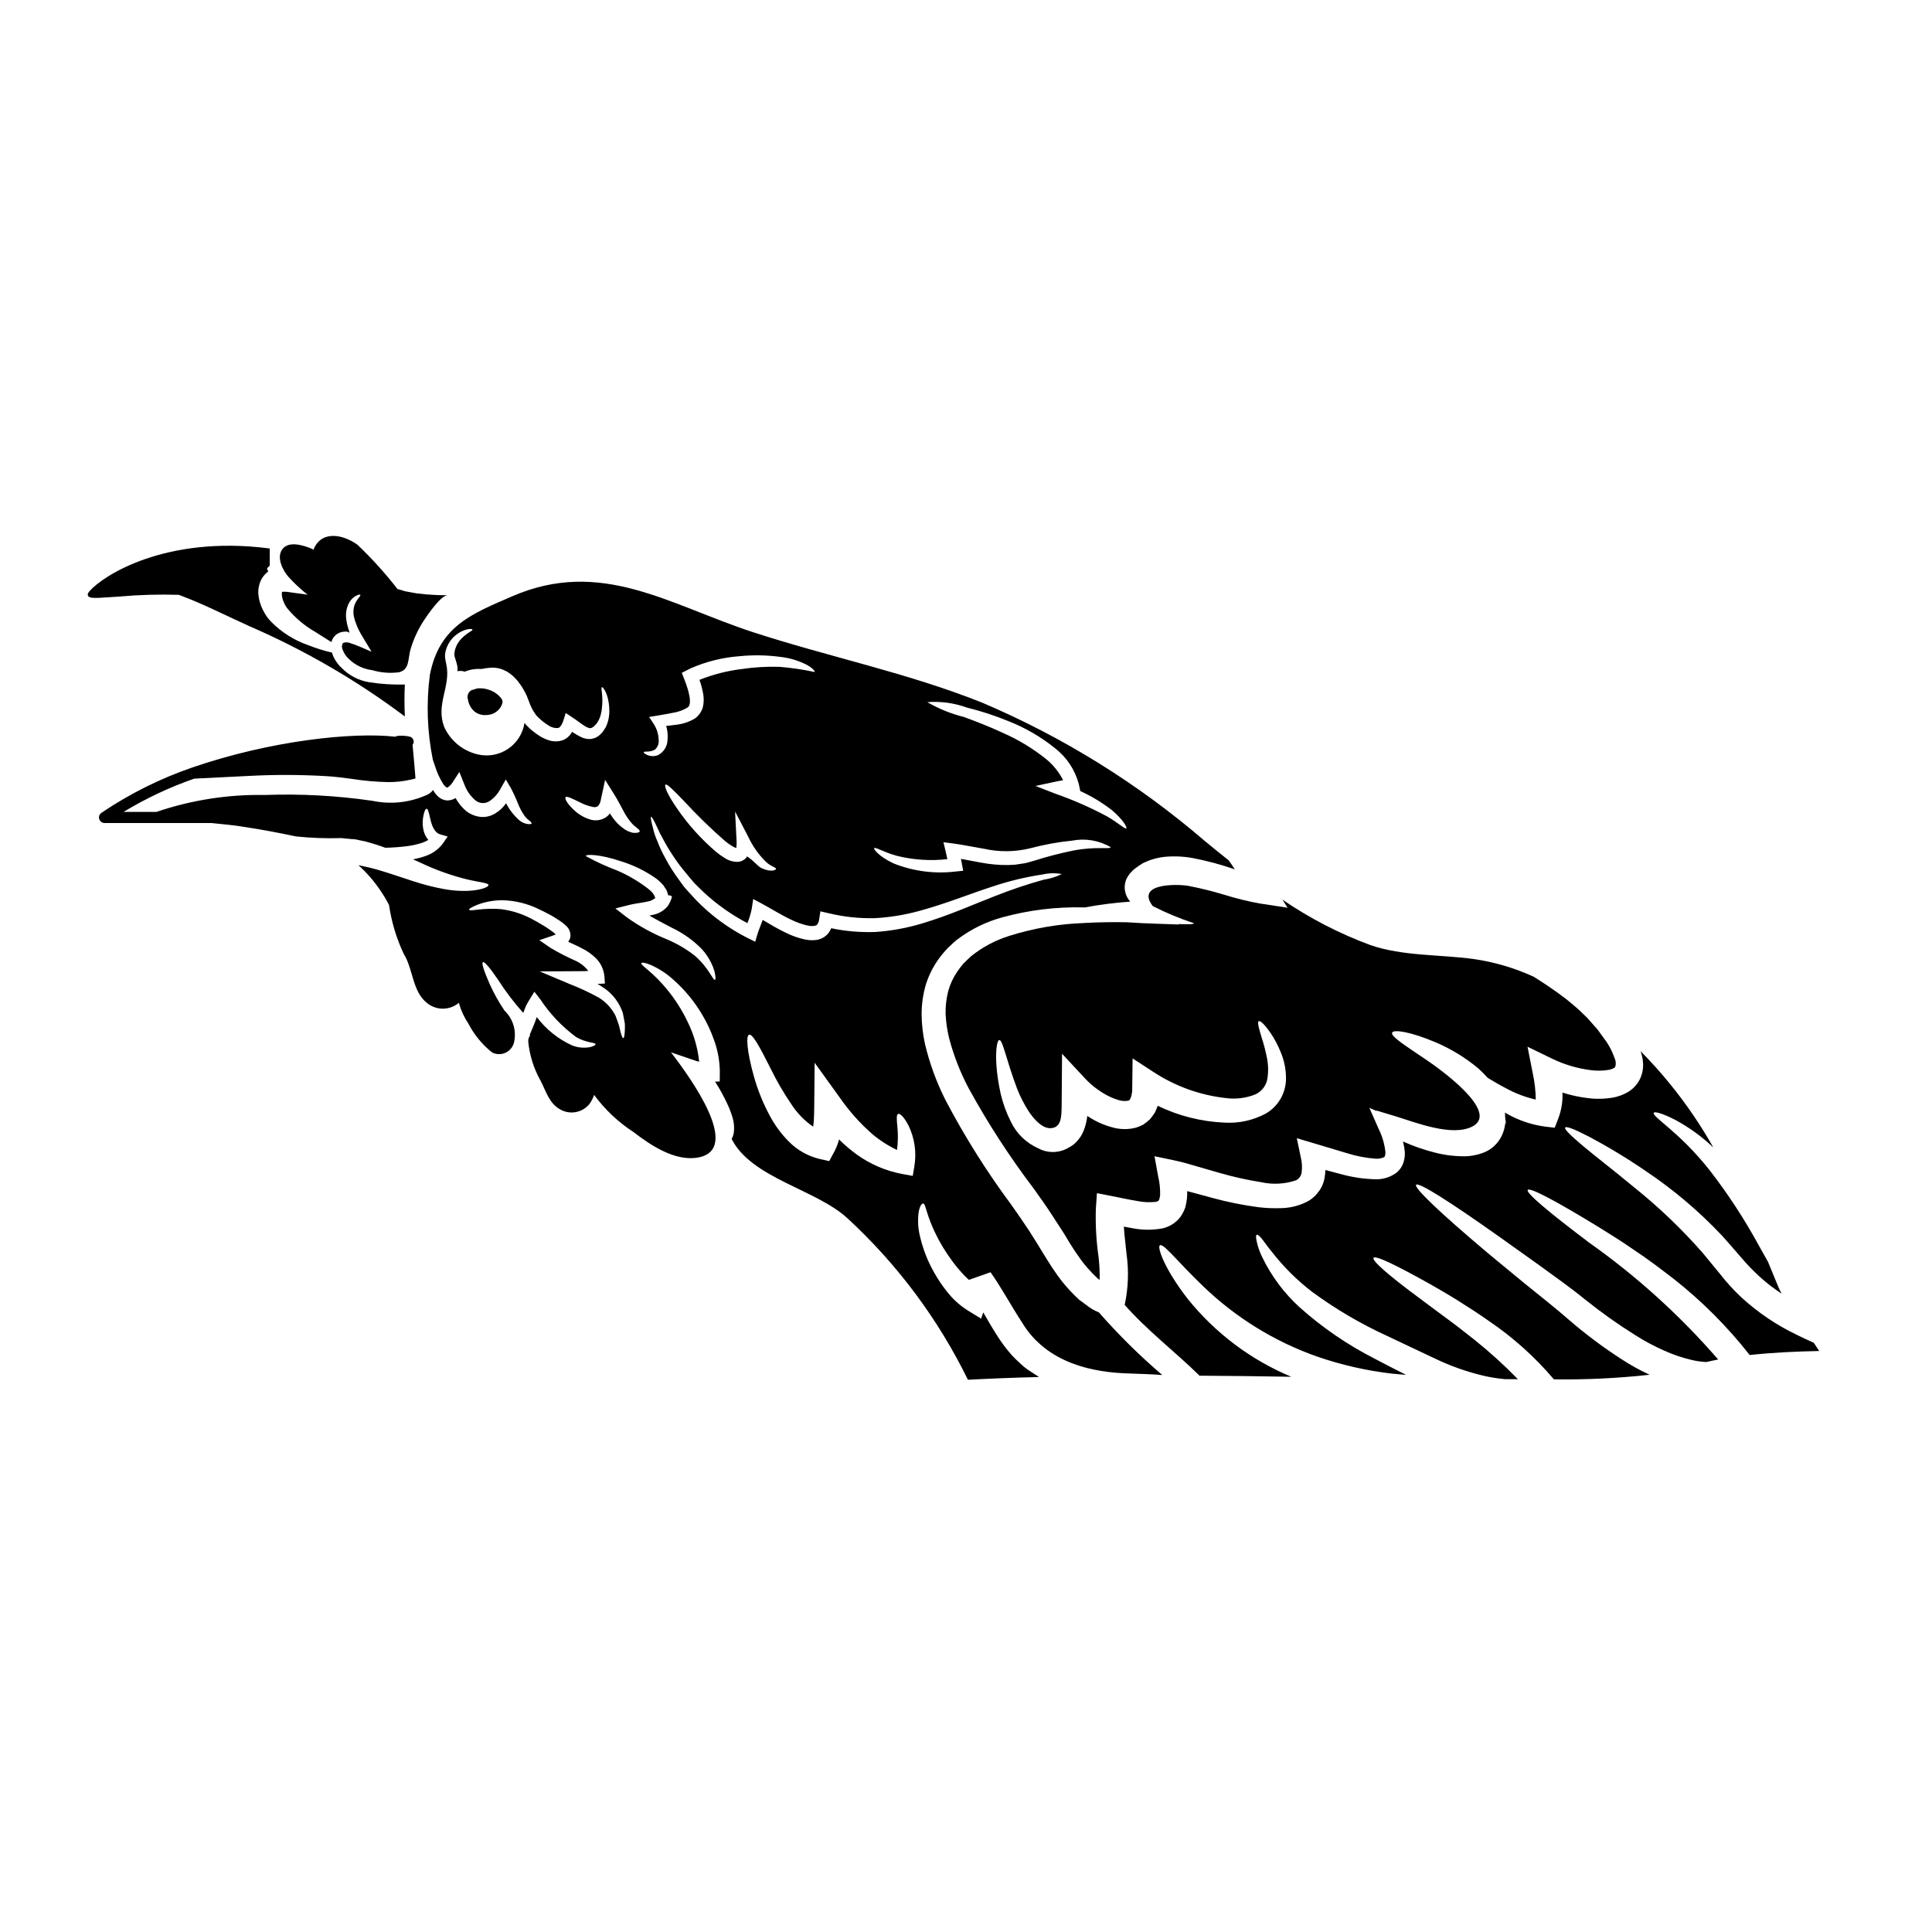<?xml version="1.0" encoding="UTF-8"?>
<!-- Uploaded to: ICON Repo, www.iconrepo.com, Generator: ICON Repo Mixer Tools -->
<svg fill="#000000" width="800px" height="800px" version="1.1" viewBox="144 144 512 512" xmlns="http://www.w3.org/2000/svg">
 <g>
  <path d="m468.27 381.07c-3.106-0.941-6.258-1.715-9.449-2.324-2.961-0.484-13.922-0.703-9.344 5.367v0.004c3.531 1.801 7.195 3.324 10.961 4.555-0.109 0.289-1.547 0.312-4.086 0.219l0.062 0.109-5.676-0.195c-2.938-0.094-5.637-0.223-8.09-0.395-3.406-0.066-7.203-0.043-11.414 0.199v0.004c-6.777 0.238-13.492 1.406-19.957 3.465-3.562 1.133-6.887 2.91-9.812 5.238l-0.152 0.109v0.004c-0.102 0.09-0.195 0.184-0.285 0.285l-0.594 0.551c-0.355 0.355-0.789 0.75-1.129 1.105h-0.004c-0.582 0.684-1.129 1.398-1.633 2.144-1.078 1.578-1.887 3.324-2.391 5.172-0.496 1.953-0.727 3.969-0.684 5.988 0.102 2.176 0.41 4.336 0.93 6.453 1.207 4.586 2.934 9.02 5.148 13.211 5.086 9.293 10.855 18.191 17.258 26.629 1.637 2.297 3.293 4.598 4.902 7.086 0.789 1.215 1.547 2.434 2.363 3.644 0.816 1.211 1.523 2.457 2.273 3.691 0.75 1.18 1.504 2.387 2.297 3.469l0.004-0.004c0.738 1.121 1.559 2.184 2.453 3.188 0.836 0.965 1.719 1.883 2.652 2.754l0.551 0.395c0.035-2.016-0.062-4.031-0.285-6.035-0.617-4.234-0.859-8.52-0.73-12.797l0.289-4.152 4.066 0.789c2.25 0.445 4.441 0.93 6.477 1.258h-0.004c1.684 0.355 3.41 0.438 5.117 0.246 0.461-0.195 0.66-0.195 0.684-0.355 0.086 0 0.086-0.266 0.219-0.375 0-0.289 0.129-0.531 0.176-0.863l0.004 0.004c0.062-1.742-0.109-3.481-0.512-5.172l-0.973-5.324 5.086 1.062c2.387 0.484 4.328 1.102 6.316 1.676 1.988 0.574 3.894 1.129 5.812 1.68h0.004c3.656 1.051 7.379 1.879 11.137 2.477 3.031 0.66 6.184 0.484 9.125-0.508 0.824-0.395 1.398-1.18 1.52-2.086 0.168-1.336 0.094-2.691-0.227-4l-1.059-5.082 4.75 1.414c2.918 0.887 5.766 1.746 8.555 2.562 2.449 0.77 4.977 1.262 7.535 1.457 0.762 0.055 1.527-0.074 2.231-0.371 0.219-0.09 0.395-0.395 0.422-1.309-0.219-2.117-0.809-4.184-1.75-6.098l-2.519-5.703 1.926 0.844-0.066-0.133 5.215 1.574c5.258 1.613 15.004 5.512 20.371 2.586 7.16-3.938-9.301-15.535-12.352-17.59-5.68-3.844-9.445-6.207-9.055-7.203 0.352-0.906 4.836-0.289 11.578 2.586h0.008c4.043 1.73 7.816 4.039 11.199 6.848 0.898 0.809 1.754 1.664 2.562 2.562 1.504 0.91 3.117 1.859 4.84 2.754h0.004c2.473 1.355 5.121 2.359 7.871 2.984-0.027-2.324-0.289-4.644-0.789-6.914l-1.395-7.086 6.652 3.227h0.004c3.203 1.539 6.637 2.547 10.164 2.984 1.508 0.195 3.031 0.176 4.531-0.055 0.508-0.074 1-0.23 1.457-0.465 0.336-0.176 0.395-0.289 0.445-0.375 0.234-0.781 0.16-1.625-0.203-2.359-0.469-1.348-1.094-2.637-1.852-3.848l-0.156-0.219-0.062-0.133c-0.023 0-0.312-0.418-0.312-0.418l-0.727-0.996-1.395-1.926c-0.949-1.016-1.789-2.074-2.719-3.07-1.016-0.93-1.922-1.922-2.918-2.754-0.996-0.836-1.922-1.656-2.875-2.387-3.246-2.477-6.164-4.352-8.418-5.766-5.051-2.316-10.41-3.894-15.91-4.688-8.859-1.211-18.781-0.727-27.336-3.688-8.238-3.039-16.066-7.086-23.312-12.043l1.352 2.144-7.379-1.129h-0.004c-3.234-0.586-6.43-1.375-9.566-2.367zm12.527 36.812c1 1.496 1.844 3.086 2.519 4.75 1.035 2.375 1.539 4.945 1.48 7.535-0.062 1.723-0.531 3.402-1.371 4.91-0.941 1.684-2.324 3.078-4 4.039-3.348 1.789-7.125 2.617-10.918 2.391-6.144-0.266-12.172-1.781-17.711-4.465-0.023 0.043-0.023 0.086-0.043 0.129v0.004c-0.207 0.59-0.453 1.164-0.734 1.723-0.391 0.598-0.82 1.176-1.277 1.723-0.547 0.512-1.129 0.977-1.746 1.395-0.641 0.352-1.312 0.633-2.012 0.84-2.09 0.527-4.281 0.484-6.344-0.137-1.688-0.453-3.312-1.113-4.84-1.969-0.574-0.332-1.125-0.66-1.656-1.016v0.004c-0.152 1.348-0.48 2.672-0.973 3.934-0.484 1.203-1.223 2.289-2.164 3.184-0.492 0.477-1.051 0.871-1.656 1.184-2.477 1.559-5.598 1.668-8.176 0.285-3.215-1.414-5.812-3.941-7.312-7.117-1.168-2.309-2.059-4.75-2.656-7.269-1.969-8.926-1.148-14.297-0.395-14.32 0.93-0.109 1.789 5.117 4.75 12.949l0.004 0.004c0.809 2.051 1.816 4.016 3.004 5.875 1.148 1.746 3.383 4.574 5.789 4.531 2.965-0.066 2.918-3.18 2.984-5.633 0-1.703 0.023-3.43 0.043-5.195l0.066-8.902 6.231 6.691c1.645 1.723 3.551 3.176 5.648 4.309 1.008 0.547 2.074 0.984 3.18 1.301 0.781 0.227 1.605 0.281 2.41 0.156 0.422-0.176 0.508-0.086 0.789-0.973h-0.004c0.117-0.211 0.18-0.445 0.18-0.684l0.152-0.75 0.023-1.859 0.09-6.957 5.59 3.644v-0.004c5.738 3.754 12.277 6.109 19.094 6.871 2.629 0.359 5.309 0.031 7.777-0.945 1.789-0.781 3.039-2.441 3.289-4.379 0.281-1.957 0.191-3.953-0.262-5.875-0.332-1.605-0.754-3.191-1.262-4.754-0.789-2.629-1.234-4.156-0.789-4.422 0.379-0.199 1.594 0.859 3.207 3.266z"/>
  <path d="m273.58 326.81c-1.031-0.371-2.133-0.492-3.219-0.359v0.02c-0.336 0.09-0.664 0.191-0.984 0.312v0.004c-0.215 0.035-0.418 0.113-0.602 0.227-0.754 0.531-1.066 1.492-0.766 2.363 0.18 1.238 0.801 2.371 1.75 3.191 0.801 0.625 1.793 0.957 2.809 0.938 0.5 0.012 0.996-0.051 1.48-0.176 1.438-0.379 2.59-1.457 3.062-2.871 0.145-0.457 0.059-0.953-0.234-1.336-0.836-1.09-1.984-1.898-3.297-2.312z"/>
  <path d="m435.21 491.8-0.863-0.395v0.004c-0.793-0.379-1.543-0.848-2.231-1.395l-2.102-1.547c-1.215-1.113-2.363-2.297-3.445-3.543-1.047-1.195-2.012-2.457-2.898-3.777-0.906-1.258-1.676-2.543-2.477-3.801-0.801-1.258-1.5-2.453-2.25-3.668l-2.254-3.578c-1.504-2.297-3.117-4.598-4.723-6.871v-0.004c-6.523-8.785-12.352-18.066-17.434-27.758-2.379-4.719-4.195-9.703-5.414-14.844-0.562-2.574-0.855-5.195-0.883-7.828 0-2.637 0.371-5.262 1.102-7.801 0.766-2.469 1.93-4.797 3.449-6.891 0.754-1.051 1.59-2.039 2.492-2.965 0.422-0.418 0.789-0.727 1.18-1.102l0.594-0.531 0.312-0.266 0.043-0.047 0.152-0.129 0.09-0.066 0.195-0.133h0.004c3.535-2.656 7.543-4.613 11.809-5.766 6.988-1.914 14.219-2.801 21.461-2.629 0.109 0 0.195 0.02 0.309 0.02h-0.004c4-0.746 8.035-1.262 12.09-1.547-0.152-0.195-0.309-0.418-0.484-0.641v-0.004c-0.664-0.992-1.004-2.164-0.973-3.356 0.035-0.707 0.199-1.406 0.484-2.055 0.254-0.488 0.551-0.953 0.887-1.395 0.289-0.309 0.574-0.617 0.883-0.93l0.844-0.66c0.574-0.441 1.059-0.707 1.574-1.059l0.508-0.27h0.09l0.215-0.129 0.352-0.133 0.707-0.309c0.672-0.23 1.359-0.434 2.055-0.598 0.648-0.152 1.305-0.262 1.965-0.328 2.473-0.234 4.965-0.129 7.406 0.309 3.805 0.723 7.551 1.727 11.207 3.004-0.336-0.508-0.664-1.016-0.996-1.504-0.219-0.309-0.441-0.594-0.641-0.906-2.141-1.676-4.242-3.383-6.273-5.082l-0.004 0.004c-17.68-15.207-37.605-27.586-59.066-36.703-19.887-7.934-40.539-12.086-60.793-18.695-22.098-7.227-40.129-19.68-63.664-9.5-10.715 4.641-19.379 7.91-21.875 20.836v-0.004c-0.984 7.492-0.719 15.094 0.785 22.496 0.176 0.555 0.395 1.18 0.641 1.883v-0.004c0.5 1.586 1.199 3.098 2.074 4.508 0.445 0.727 1.148 1.148 1.148 0.996h0.004c0.539-0.324 0.992-0.773 1.324-1.305l1.836-2.824 1.305 3.246-0.004-0.004c0.574 1.586 1.531 3.008 2.789 4.133 1.016 0.961 2.543 1.141 3.754 0.441 1.293-0.832 2.344-1.992 3.051-3.356l1.414-2.477 1.352 2.297h-0.004c0.738 1.398 1.395 2.84 1.969 4.312 0.41 1 0.922 1.953 1.527 2.848 0.383 0.562 0.859 1.059 1.414 1.457 0.422 0.336 0.617 0.574 0.574 0.75s-0.395 0.199-0.93 0.156v0.004c-0.875-0.102-1.695-0.465-2.363-1.039-1.422-1.27-2.602-2.789-3.469-4.488-0.719 1.066-1.66 1.961-2.758 2.629-1.176 0.77-2.578 1.117-3.977 0.996-1.41-0.152-2.75-0.699-3.867-1.574-1.129-0.961-2.07-2.125-2.781-3.43-0.668 0.426-1.445 0.648-2.238 0.645-0.961-0.066-1.867-0.488-2.535-1.184-0.48-0.461-0.883-1-1.184-1.594-0.484 0.648-1.145 1.137-1.898 1.418-4.457 1.953-9.41 2.461-14.172 1.457-9.449-1.379-19.008-1.895-28.551-1.547-9.75-0.176-19.453 1.344-28.684 4.484h-8.719c5.922-3.582 12.195-6.539 18.73-8.816l14.016-0.695c7.16-0.395 14.344-0.375 21.5 0.066 2.07 0.141 4.176 0.422 6.297 0.703l0.004 0.004c3.133 0.488 6.297 0.77 9.469 0.84 2.055 0.023 4.109-0.199 6.113-0.656l1.227-0.293-0.094-1.254c-0.16-2.094-0.363-4.223-0.559-6.387l-0.117-1.266v-0.004c0.297-0.371 0.379-0.871 0.219-1.316-0.16-0.449-0.543-0.781-1.008-0.879-1.02-0.23-2.07-0.301-3.113-0.199-0.234 0.023-0.465 0.102-0.664 0.23-11.316-1.289-33.145 1.031-53.922 8.191h-0.004c-8.477 2.926-16.531 6.953-23.961 11.977-0.539 0.363-0.777 1.035-0.586 1.656 0.191 0.621 0.762 1.043 1.414 1.043h28.309c2.992 0.324 6.07 0.566 9.109 1.094 4.688 0.707 9.086 1.574 13.305 2.457h-0.004c4 0.422 8.023 0.566 12.043 0.441 0.996 0.109 1.969 0.195 2.941 0.289h0.355l0.195 0.023 0.289 0.043h0.043l0.09 0.023 0.789 0.176 1.527 0.309c1.922 0.508 3.731 1.082 5.41 1.703 1.859-0.039 3.719-0.168 5.57-0.395 1.43-0.172 2.844-0.484 4.219-0.93 0.559-0.195 1.102-0.445 1.613-0.746-0.57-0.676-0.984-1.469-1.219-2.324-0.277-1.078-0.352-2.203-0.219-3.312 0.242-1.766 0.664-2.629 0.996-2.629s0.594 1.016 0.93 2.539c0.336 1.523 0.973 3.758 2.648 4.242l1.992 0.574-1.281 1.859h-0.004c-1.062 1.414-2.504 2.508-4.156 3.148-1.215 0.461-2.473 0.809-3.754 1.039 0.684 0.289 1.352 0.594 1.969 0.883 4.133 1.977 8.469 3.512 12.93 4.57 3.047 0.664 5.117 0.82 5.117 1.371 0 0.465-1.66 1.309-5.324 1.527h-0.004c-2.16 0.086-4.324-0.07-6.453-0.465-2.754-0.508-5.473-1.203-8.133-2.078-2.918-0.93-5.988-2.031-9.258-2.984-1.613-0.484-3.293-0.863-4.996-1.211l-0.312-0.047c0.176 0.156 0.355 0.289 0.531 0.465h0.004c2.352 2.215 4.402 4.731 6.102 7.477 0.52 0.789 0.988 1.707 1.477 2.578 0.648 4.488 1.965 8.855 3.894 12.957 2.484 3.938 2.269 9.941 6.125 12.988v0.004c2.461 2.066 6.059 2.059 8.512-0.027 0.035 0.141 0.059 0.297 0.098 0.434 0.535 1.797 1.336 3.5 2.379 5.055 1.539 2.981 3.691 5.602 6.32 7.688 1.078 0.551 2.348 0.594 3.461 0.109 1.113-0.48 1.953-1.434 2.293-2.598 0.766-3.016-0.102-6.215-2.293-8.426-0.043-0.051-0.094-0.062-0.137-0.109-1.539-2.266-2.879-4.664-4-7.164-1.484-3.356-2.168-5.512-1.77-5.742 0.398-0.23 1.883 1.523 3.938 4.551l-0.004-0.004c2.016 3.144 4.277 6.121 6.766 8.91 0-0.047 0-0.09 0.043-0.156 0.195-0.527 0.422-1.082 0.617-1.609 0.27-0.574 0.641-1.18 0.973-1.746l1.305-2.121 1.594 2.055-0.004-0.004c2.543 3.844 5.742 7.207 9.449 9.945 2.828 1.676 5.117 1.371 5.172 1.922 0.043 0.199-0.465 0.551-1.527 0.789v-0.004c-1.574 0.277-3.195 0.117-4.684-0.465-3.703-1.688-6.922-4.277-9.371-7.527v0.043c-0.176 0.508-0.355 0.996-0.531 1.48-0.219 0.555-0.441 1.062-0.66 1.594l-0.66 1.574 0.102 0.18c-0.387 0.508-0.566 1.145-0.492 1.781 0.379 3.621 1.5 7.125 3.293 10.297 1.457 2.809 2.242 5.977 5.254 7.59l0.004-0.004c2.594 1.441 5.848 0.789 7.691-1.535 0.516-0.719 0.922-1.516 1.203-2.359 2.883 3.914 6.453 7.273 10.535 9.914 4.449 3.438 10.914 7.742 16.926 6.691 11.988-2.07-2.043-21.316-7.086-27.887l6.863 2.344 0.004-0.004c0.191 0.066 0.395 0.102 0.598 0.113-0.383-3.629-1.402-7.156-3.008-10.434-1.516-3.215-3.438-6.223-5.723-8.949-1.453-1.75-3.055-3.375-4.789-4.848-1.234-1.02-1.922-1.613-1.789-1.859 0.129-0.242 1.02-0.133 2.566 0.508h-0.004c2.254 1.023 4.328 2.402 6.141 4.09 2.91 2.609 5.398 5.652 7.383 9.02 1.277 2.125 2.332 4.375 3.148 6.715 1 2.719 1.523 5.586 1.547 8.484l-0.023 2.543-1.258 0.043c0.09 0.109 0.176 0.242 0.27 0.375h-0.004c1.113 1.762 2.109 3.59 2.981 5.481 0.5 1.035 0.922 2.106 1.262 3.203 0.512 1.461 0.672 3.019 0.461 4.551-0.102 0.551-0.285 1.082-0.551 1.574 5.191 10.387 22.496 13.414 30.699 21.039h0.004c13.195 12.16 24.016 26.668 31.91 42.781 6.273-0.332 12.551-0.574 18.824-0.727l-0.594-0.395c-0.789-0.508-1.574-1.016-2.363-1.547-0.781-0.543-1.512-1.16-2.184-1.836-0.73-0.637-1.426-1.312-2.078-2.031-1.266-1.43-2.426-2.953-3.473-4.555-1.523-2.363-2.852-4.598-4.066-6.762l-0.574 1.656-3.492-2.141h0.004c-2.113-1.324-3.977-3.004-5.512-4.969-1.309-1.629-2.477-3.367-3.492-5.195-1.664-2.934-2.898-6.086-3.668-9.367-0.562-2.172-0.688-4.434-0.375-6.652 0.289-1.547 0.82-2.188 1.148-2.188 0.422 0 0.617 0.906 1.016 2.188h0.004c0.559 1.832 1.254 3.617 2.078 5.348 1.262 2.688 2.797 5.242 4.57 7.621 1.035 1.43 2.172 2.781 3.406 4.047 0.332 0.332 0.66 0.66 0.992 0.973h0.27l5.547-1.969c2.961 4.195 5.547 9.055 8.328 13.281 6.652 11.117 19.336 13.281 28.129 13.543 3.516 0.133 6.609 0.219 9.055 0.422l-0.004-0.004c-5.988-5.125-11.602-10.672-16.797-16.602zm-238.05-142.02h0.102l-0.656 0.168zm203.07-18.27c3.734 0.926 7.398 2.121 10.961 3.578 4.484 1.758 8.676 4.191 12.426 7.215 3.074 2.391 5.277 5.719 6.277 9.48l0.395 1.855c2.981 1.359 5.789 3.059 8.375 5.062 3.094 2.609 4.043 4.598 3.84 4.816-0.285 0.355-1.969-1.328-5.039-3.117h0.004c-4.457-2.391-9.098-4.43-13.875-6.098l-5.172-2.012 5.856-1.258c0.484-0.109 0.93-0.176 1.457-0.266-1.098-2.18-2.648-4.102-4.547-5.637-3.473-2.789-7.301-5.109-11.383-6.894-3.777-1.766-7.336-3.113-10.34-4.219-3.41-0.855-6.68-2.18-9.723-3.938 3.559-0.27 7.133 0.219 10.488 1.43zm-18.672 39.266c4.41 1.109 8.984 1.418 13.504 0.91-0.133-0.598-0.27-1.18-0.395-1.789l-0.641-2.695 2.606 0.332c2.652 0.355 5.305 0.93 7.977 1.371l0.004-0.008c4.133 0.949 8.434 0.906 12.551-0.129 3.602-0.961 7.273-1.625 10.98-1.992 3.5-0.68 7.129-0.066 10.207 1.734-0.133 0.641-3.938-0.266-9.879 0.887v-0.004c-3.531 0.719-7.019 1.625-10.453 2.719-0.508 0.133-0.996 0.27-1.504 0.422-0.309 0.066-0.422 0.133-0.863 0.219l-0.883 0.133-1.746 0.266c-0.594 0.043-1.18 0.066-1.789 0.09-2.438 0.027-4.871-0.188-7.269-0.641-1.855-0.332-3.602-0.684-5.301-0.996l0.195 1.039 0.395 2.121-1.855 0.176h0.004c-5.617 0.707-11.32-0.023-16.578-2.121-3.938-1.836-5.301-3.777-5.172-4.023 0.23-0.461 2.352 0.996 5.906 1.969zm-64.328-34.938-1.211-1.836 2.293-0.375c1.309-0.242 2.719-0.441 4.113-0.75v0.004c1.305-0.203 2.559-0.652 3.691-1.328 1.48-0.75 0.445-4.488-0.816-7.668l-0.621-1.574 1.438-0.727 0.906-0.465h-0.004c4.133-1.809 8.543-2.898 13.043-3.223 3.59-0.355 7.207-0.289 10.781 0.195 2.465 0.277 4.852 1.004 7.051 2.144 1.547 0.863 2.141 1.699 2.008 1.855-3.066-0.656-6.176-1.113-9.301-1.371-3.391-0.105-6.785 0.094-10.145 0.598-3.805 0.473-7.531 1.43-11.09 2.852 0.457 1.277 0.797 2.594 1.016 3.934 0.172 1.09 0.133 2.199-0.109 3.273-0.336 1.207-1.066 2.266-2.078 3.008-1.574 0.949-3.344 1.527-5.172 1.699-0.863 0.133-1.676 0.219-2.477 0.289v-0.004c0.363 1.219 0.484 2.492 0.352 3.758-0.055 1.715-1.047 3.258-2.586 4.023-0.957 0.344-2.012 0.297-2.934-0.133-0.531-0.289-0.789-0.512-0.789-0.641 0.023-0.422 1.594 0.129 2.984-0.727 0.746-0.668 1.109-1.664 0.973-2.656-0.051-1.477-0.504-2.914-1.316-4.156zm21.969 30.938-0.395-7.711 3.473 6.652c1.152 2.5 2.754 4.769 4.723 6.691 1.258 1.215 2.785 1.48 2.652 1.879-0.043 0.266-1.281 0.93-3.734-0.176-1.305-0.617-1.766-1.723-3.977-3.18 0 0.355-0.531 0.727-0.91 0.992v-0.004c-0.387 0.246-0.824 0.406-1.277 0.465-1.246 0.078-2.484-0.238-3.543-0.906-0.824-0.492-1.613-1.047-2.359-1.656-4.066-3.457-7.641-7.449-10.629-11.867-2.293-3.336-3.332-5.766-2.824-6.035 0.395-0.219 2.098 1.504 4.859 4.356v0.004c3.441 3.738 7.086 7.285 10.914 10.629 0.602 0.492 1.234 0.941 1.902 1.344 0.32 0.195 0.66 0.359 1.016 0.488 0.023-0.043 0.023-0.109 0.047-0.152 0.078-0.605 0.098-1.215 0.062-1.824zm-30.031-7.953c0.543 1.059 1.195 2.059 1.945 2.984 1.016 1.371 2.652 2.055 2.391 2.543-0.066 0.238-0.465 0.355-1.129 0.375l-0.004-0.004c-0.422 0.031-0.844-0.035-1.234-0.195-0.59-0.164-1.145-0.434-1.641-0.789-1.23-0.824-2.297-1.871-3.148-3.09-0.242-0.355-0.484-0.73-0.727-1.086-0.289 0.406-0.652 0.758-1.062 1.039-1.133 0.734-2.512 0.973-3.824 0.668-1.645-0.438-3.16-1.266-4.418-2.41-1.969-1.766-2.754-3.25-2.43-3.602 0.328-0.352 1.766 0.375 3.891 1.414 1.109 0.582 2.305 0.992 3.543 1.215 0.391 0.059 0.789-0.027 1.125-0.242 0.344-0.383 0.59-0.848 0.707-1.348 0.09-0.355 0.152-0.688 0.219-1.02l0.984-4.598 2.387 3.801c1.031 1.617 1.738 3.098 2.426 4.332zm-24.883-21.863-0.973-0.973c-0.109-0.133-0.199-0.27-0.312-0.422-0.422 2.781-1.98 5.262-4.301 6.852-2.316 1.59-5.191 2.148-7.941 1.543-3.887-0.855-7.172-3.445-8.91-7.023-2.606-6.164 1.746-10.938 0.422-16.926-0.133-0.508-0.219-1.082-0.312-1.656-0.055-0.602-0.012-1.207 0.137-1.793 0.434-1.789 1.48-3.367 2.957-4.465 0.891-0.668 1.918-1.137 3.008-1.367 0.727-0.086 1.102-0.043 1.148 0.109s-0.27 0.395-0.887 0.73h0.004c-0.785 0.508-1.508 1.105-2.144 1.789-0.938 0.988-1.547 2.238-1.746 3.582-0.059 0.352-0.043 0.711 0.043 1.059 0.109 0.395 0.219 0.789 0.395 1.305v-0.004c0.219 0.621 0.352 1.27 0.395 1.926 0 0.223-0.023 0.445-0.066 0.66 0.645-0.148 1.32-0.113 1.941 0.113 1.406-0.574 2.926-0.816 4.441-0.707 0.73-0.152 1.469-0.266 2.211-0.328 1.277-0.121 2.566 0.09 3.738 0.617l0.906 0.441 0.789 0.551h-0.004c0.508 0.367 0.977 0.789 1.395 1.258 0.422 0.426 0.797 0.891 1.125 1.395 0.203 0.246 0.391 0.512 0.555 0.785l0.418 0.684v0.004c0.316 0.535 0.605 1.086 0.859 1.656l0.617 1.574c0.438 1.301 1.082 2.523 1.902 3.625l0.664 0.684c0.289 0.242 0.574 0.531 0.816 0.727v0.004c0.496 0.422 1.02 0.805 1.574 1.148 0.781 0.59 1.746 0.879 2.719 0.82 0.484-0.066 1.035-0.789 1.391-1.859l0.664-2.121 1.785 1.18c1.375 0.887 2.543 1.879 3.516 2.434 1.062 0.527 1.328 0.551 2.078 0 0.152-0.133 0.332-0.309 0.508-0.484 0.176-0.176 0.395-0.465 0.422-0.508 0.285-0.422 0.523-0.875 0.707-1.352 0.305-0.824 0.496-1.684 0.574-2.562 0.395-3.426-0.375-5.367-0.02-5.547 0.266-0.176 1.785 1.699 1.969 5.613 0.07 1.117-0.035 2.234-0.309 3.316-0.16 0.602-0.383 1.188-0.664 1.742-0.266 0.445-0.395 0.621-0.617 0.953-0.227 0.309-0.477 0.598-0.754 0.863-0.676 0.684-1.562 1.121-2.519 1.234-0.953 0.07-1.906-0.129-2.754-0.574-0.777-0.398-1.531-0.844-2.254-1.328-0.086 0.133-0.129 0.27-0.219 0.395h-0.004c-0.586 0.918-1.477 1.602-2.519 1.926-1.012 0.285-2.078 0.289-3.094 0.02-0.863-0.258-1.691-0.613-2.477-1.059-0.73-0.445-1.43-0.941-2.098-1.48-0.363-0.27-0.605-0.516-0.895-0.777zm10.406 67.699-7.668-3.227 8.375-0.043c1.105 0 2.254 0 3.426-0.023l1.082-0.066v-0.004c-0.91-1.172-2.094-2.106-3.449-2.715-2.242-0.992-4.426-2.113-6.535-3.363l-2.984-2.055 3.445-1.18c0.355-0.109 0.641-0.242 0.91-0.355h-0.004c-0.266-0.25-0.547-0.484-0.84-0.703-0.727-0.508-1.676-1.215-2.363-1.594-0.82-0.461-1.613-0.992-2.41-1.391-2.68-1.551-5.637-2.562-8.707-2.981-5.152-0.488-8.531 0.703-8.66 0.109-0.062-0.219 0.684-0.664 2.102-1.258l0.004-0.004c2.137-0.812 4.402-1.23 6.691-1.238 3.477 0.078 6.891 0.941 9.988 2.519 0.906 0.395 1.742 0.887 2.648 1.328 1.062 0.574 1.723 1.039 2.719 1.68 0.516 0.336 0.996 0.723 1.438 1.148 0.789 0.648 1.258 1.609 1.281 2.629 0.012 0.371-0.066 0.742-0.223 1.082-0.102 0.223-0.234 0.43-0.391 0.617 1.125 0.531 2.363 1.062 3.602 1.723l-0.004 0.004c1.449 0.691 2.766 1.637 3.891 2.785 1.215 1.27 1.961 2.91 2.121 4.66l0.133 1.902-1.656 0.09c-0.109-0.012-0.219-0.012-0.328 0 0.727 0.422 1.438 0.887 2.121 1.371v-0.004c2.16 1.594 3.773 3.816 4.617 6.367 0.219 1.062 0.395 2.012 0.531 2.828 0.027 0.691 0.02 1.383-0.023 2.074-0.066 1.148-0.195 1.723-0.395 1.746-0.195 0.023-0.445-0.574-0.73-1.633-0.129-0.512-0.238-1.18-0.461-1.902-0.219-0.719-0.574-1.504-0.863-2.391v0.004c-0.988-1.945-2.484-3.586-4.332-4.75-2.613-1.449-5.328-2.711-8.117-3.781zm38.824-0.996c-0.594 0.242-1.574-3.07-5.324-6.34v-0.004c-2.348-1.84-4.934-3.348-7.688-4.484-3.691-1.508-7.191-3.441-10.43-5.766l-2.984-2.32 3.668-0.93c0.789-0.195 1.438-0.309 2.121-0.418 1.082-0.176 2.074-0.312 2.961-0.531v-0.004c0.594-0.105 1.148-0.367 1.613-0.75 0-0.043 0.133-0.086 0.109-0.02 0.023 0.195 0.109-0.199 0.109-0.422v-0.133c0-0.242-0.043 0.332-0.043 0.289l-0.043-0.02-0.047-0.023v-0.066c-0.023-0.043-0.043-0.109-0.066-0.152v-0.004c-0.023-0.145-0.082-0.281-0.176-0.395l-0.242-0.395-0.375-0.441-0.004 0.004c-0.285-0.289-0.586-0.559-0.902-0.809-2.516-1.938-5.262-3.559-8.176-4.816-2.875-1.074-5.668-2.359-8.355-3.844 0-0.555 3.801-0.488 9.305 1.371 3.356 1.027 6.527 2.586 9.391 4.617 0.438 0.328 0.852 0.691 1.234 1.082l0.598 0.641 0.551 0.82c0.223 0.281 0.387 0.605 0.488 0.949l0.176 0.574 0.086 0.266v0.09h0.488l0.508 0.289v0.129l0.004-0.004c-0.234 0.879-0.617 1.707-1.125 2.457-1.008 1.199-2.398 2.012-3.938 2.297l-0.906 0.195c1.945 1.148 3.938 2.164 5.875 3.184l0.004 0.004c2.969 1.402 5.672 3.316 7.977 5.656 1.516 1.648 2.656 3.609 3.336 5.742 0.379 1.523 0.426 2.356 0.191 2.441zm52.793 49.469-0.418 2.496-2.871-0.527c-4.305-0.812-8.379-2.559-11.934-5.117-1.676-1.215-3.258-2.562-4.727-4.019-0.301 1.152-0.738 2.262-1.301 3.312l-1.305 2.434-2.652-0.598c-3.094-0.762-5.914-2.379-8.133-4.668-1.828-1.852-3.398-3.941-4.664-6.207-1.973-3.555-3.512-7.328-4.586-11.242-1.789-6.477-2.055-10.496-1.215-10.785 0.906-0.332 2.852 3.269 5.746 9.016h-0.004c1.617 3.305 3.473 6.488 5.547 9.527 1.504 2.293 3.441 4.277 5.699 5.832 0.105-0.652 0.172-1.309 0.203-1.969 0.066-1.148 0.066-2.387 0.086-3.625l0.109-11.355 6.609 9.172c2.488 3.602 5.41 6.883 8.707 9.766 1.984 1.664 4.176 3.066 6.516 4.176 0.25-1.891 0.293-3.801 0.133-5.699-0.199-2.231-0.375-3.606 0.152-3.844 0.445-0.219 1.547 0.727 2.719 3.004l0.004-0.004c1.664 3.387 2.215 7.211 1.578 10.926zm-10.316-62.148c-3.93 0.148-7.863-0.184-11.715-0.992-0.184 0.449-0.422 0.871-0.707 1.262-0.809 1.016-1.98 1.68-3.266 1.852-1.027 0.125-2.066 0.07-3.074-0.152-1.707-0.379-3.363-0.965-4.93-1.742-2.188-1.039-4.285-2.297-6.188-3.43-0.484 1.438-1.059 2.676-1.395 3.824l-0.57 1.969-1.816-0.887h0.004c-5.195-2.594-9.91-6.055-13.941-10.23-0.887-0.949-1.723-1.902-2.543-2.781-0.82-0.883-1.438-1.926-2.121-2.805v-0.004c-1.238-1.668-2.348-3.426-3.312-5.262-0.84-1.469-1.562-2.996-2.168-4.574-0.508-1.121-0.902-2.293-1.18-3.492-0.531-1.945-0.707-3.027-0.531-3.094 0.176-0.066 0.73 0.887 1.574 2.719 0.48 1.117 1.023 2.199 1.633 3.25 0.746 1.418 1.566 2.797 2.457 4.133 1.07 1.668 2.254 3.266 3.543 4.773 0.684 0.816 1.371 1.719 2.141 2.562 0.77 0.844 1.68 1.656 2.543 2.519 3.492 3.262 7.41 6.031 11.645 8.242 0.504-1.246 0.891-2.531 1.152-3.848l0.375-2.543 2.211 1.18c2.871 1.547 5.277 3.113 8.066 4.398h-0.004c1.305 0.629 2.676 1.113 4.086 1.438 1.375 0.289 2.434 0.129 2.676-0.355 0.254-0.418 0.414-0.883 0.465-1.367l0.309-2.035 2.012 0.465v-0.004c4.062 1 8.238 1.453 12.418 1.352 3.906-0.211 7.781-0.832 11.559-1.859 7.312-1.969 13.777-4.641 19.355-6.43h0.004c4.402-1.496 8.926-2.594 13.523-3.289 1.68-0.383 3.422-0.418 5.117-0.113-1.527 0.746-3.16 1.254-4.84 1.504-4.383 1.215-8.699 2.668-12.926 4.356-5.391 2.055-11.715 4.973-19.312 7.246-4.012 1.207-8.148 1.961-12.328 2.246z"/>
  <path d="m567.93 469.35c2.828 1.766 5.969 3.711 9.238 5.988 3.332 2.188 6.762 4.793 10.383 7.582v-0.004c7.488 5.898 14.25 12.672 20.133 20.176 6.188-0.664 12.461-0.953 18.43-1.062l-1.457-2.188c-1.547-0.684-3.094-1.391-4.664-2.188h-0.004c-5.269-2.539-10.137-5.84-14.453-9.789-2.027-1.891-3.906-3.938-5.609-6.121-1.609-1.945-3.148-3.844-4.703-5.723-5.582-6.363-11.715-12.219-18.324-17.5-5.613-4.664-10.383-8.289-13.543-10.961-3.16-2.672-4.84-4.328-4.574-4.75 0.27-0.422 2.473 0.422 6.164 2.344v-0.004c5.219 2.758 10.27 5.812 15.137 9.148 7.387 4.941 14.191 10.703 20.285 17.172l2.539 2.871c0.82 0.953 1.656 1.902 2.477 2.856v-0.004c1.582 1.883 3.293 3.656 5.117 5.301 1.762 1.59 3.648 3.039 5.637 4.332-0.27-0.527-0.555-1.059-0.789-1.609-0.93-2.277-1.855-4.531-2.805-6.809-0.883-1.574-1.789-3.18-2.652-4.723v-0.004c-3.734-6.812-7.996-13.324-12.75-19.469-8.109-10.316-15.445-14.273-14.871-15.312 0.195-0.395 2.273 0.109 5.723 1.902h0.004c3.656 1.973 7.039 4.422 10.051 7.289-5.266-9.328-11.75-17.91-19.285-25.523 0.34 0.934 0.555 1.906 0.641 2.894 0.145 1.531-0.129 3.074-0.789 4.465-0.711 1.473-1.852 2.695-3.269 3.512-1.156 0.672-2.422 1.145-3.734 1.395-2.246 0.406-4.543 0.469-6.805 0.176-2.289-0.273-4.543-0.762-6.738-1.457 0.098 2.332-0.277 4.664-1.109 6.852l-0.949 2.453-2.477-0.289h0.004c-3.797-0.496-7.453-1.766-10.738-3.734 0.062 0.355 0.082 0.719 0.062 1.082l0.109 0.996 0.066 0.238v0.199l-0.086 0.465h-0.043l-0.023 0.047-0.133 0.789c-0.102 0.527-0.25 1.047-0.441 1.547-0.801 2.199-2.438 3.996-4.551 5.004-1.645 0.727-3.414 1.137-5.211 1.215-2.824 0.059-5.644-0.273-8.375-0.992-2.871-0.73-5.672-1.707-8.375-2.918 0.238 0.883 0.398 1.785 0.484 2.695 0.066 0.965-0.051 1.934-0.352 2.852-0.355 1.113-1.043 2.094-1.969 2.809-1.578 1.125-3.477 1.707-5.414 1.656-3.062-0.07-6.102-0.516-9.055-1.328-1.371-0.355-2.828-0.75-4.266-1.125 0.004 0.586-0.051 1.168-0.152 1.746-0.082 0.652-0.246 1.289-0.488 1.898-0.234 0.664-0.562 1.285-0.973 1.855-0.785 1.16-1.828 2.121-3.051 2.805-2.106 1.102-4.43 1.715-6.805 1.793-2.102 0.086-4.211 0.004-6.297-0.246-4.074-0.539-8.102-1.352-12.066-2.426-1.969-0.531-3.938-1.062-5.945-1.613-0.289-0.066-0.555-0.133-0.844-0.219l0.004-0.004c0.023 0.68 0 1.355-0.066 2.031-0.094 0.777-0.242 1.543-0.441 2.297-0.309 0.891-0.742 1.73-1.277 2.5-1.172 1.539-2.844 2.613-4.727 3.047-2.644 0.492-5.356 0.477-7.996-0.043-0.789-0.129-1.527-0.266-2.277-0.418 0.156 2.316 0.445 4.769 0.73 7.356v0.004c0.617 4.453 0.445 8.984-0.508 13.379 5.965 6.781 13.215 12.285 19.68 18.605 0.031 0.059 0.07 0.109 0.109 0.156 8.113 0.043 16.242 0.152 24.352 0.289v-0.004c-10.703-4.473-20.121-11.551-27.398-20.594-6.234-8-8.156-13.727-7.426-14.234 0.93-0.66 4.664 4.309 11.336 10.695v0.004c8.652 8.383 19.016 14.797 30.383 18.793 6.418 2.211 13.059 3.723 19.801 4.508 1.277 0.133 2.519 0.242 3.754 0.332-2.805-1.414-5.59-2.824-8.242-4.242v-0.004c-7.238-3.676-13.969-8.277-20.016-13.695-4.125-3.758-7.488-8.277-9.902-13.305-0.664-1.332-1.156-2.742-1.457-4.199-0.219-0.996-0.219-1.574 0-1.68s0.707 0.242 1.348 1.02c0.637 0.777 1.484 2.055 2.629 3.426l-0.004-0.004c3.125 4.031 6.758 7.641 10.809 10.738 6.168 4.519 12.781 8.406 19.734 11.594 4 1.898 8.195 3.883 12.574 5.945 4.231 2.051 8.676 3.621 13.258 4.684 1.824 0.414 3.68 0.703 5.543 0.863h3.34c-3.606-3.703-7.438-7.18-11.469-10.41-2.652-2.102-5.191-4.09-7.648-5.879-2.457-1.789-4.66-3.469-6.715-4.992-8.223-6.059-12.93-10.145-12.422-10.875 0.508-0.73 6.016 1.945 14.984 6.961 2.231 1.277 4.684 2.672 7.293 4.309 2.609 1.637 5.391 3.426 8.266 5.438v0.004c6.426 4.356 12.234 9.566 17.258 15.488 8.473 0.113 16.945-0.289 25.367-1.219-2.621-1.203-5.148-2.606-7.555-4.195-4.801-3.098-9.379-6.523-13.703-10.254-4-3.492-7.977-6.586-11.621-9.547-3.644-2.965-7.027-5.809-10.133-8.359-12.266-10.344-19.516-17.191-18.875-17.988 0.641-0.797 9.055 4.551 22.164 13.855 3.269 2.344 6.871 4.902 10.719 7.644 3.844 2.809 7.977 5.703 12.086 9.055l0.004-0.004c4.207 3.371 8.613 6.492 13.191 9.348 2.344 1.496 4.797 2.809 7.336 3.938 2.5 1.156 5.113 2.043 7.797 2.648 1.188 0.266 2.394 0.43 3.606 0.488 1.035-0.242 2.074-0.465 3.148-0.664v-0.004c-10.098-11.656-21.57-22.051-34.164-30.953-10.609-8-16.859-13.219-16.309-13.988 0.555-0.773 7.648 3.019 19.074 10.008z"/>
  <path d="m175.68 302.09c5.227-0.465 10.473-0.617 15.715-0.453 6.566 2.434 12.938 5.723 18.656 8.293 14.641 6.336 28.48 14.371 41.242 23.945-0.141-2.82-0.141-5.648 0-8.469-3.09 0.082-6.184-0.109-9.238-0.574-2.918-0.426-5.609-1.816-7.644-3.949-1.035-0.984-1.828-2.195-2.316-3.539-0.047-0.129-0.086-0.262-0.113-0.395-2.144-0.496-4.25-1.156-6.297-1.969-3.703-1.281-7.059-3.398-9.812-6.188-0.195-0.219-0.441-0.445-0.617-0.684l-0.508-0.641c-0.406-0.586-0.766-1.199-1.082-1.836-0.695-1.355-1.109-2.836-1.215-4.352-0.039-0.988 0.113-1.969 0.441-2.898 0.418-1.141 1.152-2.137 2.121-2.871 0.023-0.023 0.047-0.023 0.066-0.047-0.043-0.109-0.109-0.195-0.152-0.332-0.043-0.133-0.113-0.344-0.172-0.512l0.73-0.727-0.004-4.539-0.43-0.055c-27.344-3.426-43.668 7.254-47.23 11.262-0.473 0.531-0.625 0.855-0.555 1.152 0.227 0.906 1.574 0.848 6.144 0.527z"/>
  <path d="m225.5 301.6-5.383-0.746c-0.816-0.109-1.371 0.043-1.324-0.023 0.129-0.109-0.047-0.219-0.113 0.395l0.004-0.004c-0.004 0.707 0.129 1.402 0.391 2.055 0.152 0.395 0.312 0.707 0.422 0.973l0.395 0.641c0.109 0.176 0.238 0.309 0.375 0.484 2.039 2.434 4.492 4.484 7.246 6.066 1.656 1.062 3.113 1.945 4.305 2.719 0.137-0.492 0.359-0.957 0.664-1.367 0.523-0.672 1.266-1.137 2.098-1.309 0.344-0.062 0.691-0.102 1.039-0.109 0.133 0.016 0.266 0.023 0.395 0.023 0.199 0.07 0.391 0.16 0.574 0.266 0.086-0.02-0.086-0.309-0.109-0.551l-0.043-0.133-0.133-0.395c-0.086-0.266-0.152-0.527-0.219-0.789h-0.004c-0.133-0.492-0.23-0.996-0.285-1.504-0.297-1.633 0.004-3.316 0.836-4.75 0.469-0.781 1.16-1.402 1.988-1.785 0.527-0.219 0.789-0.219 0.859-0.109 0.223 0.289-0.746 0.82-1.48 2.562-0.418 1.191-0.449 2.484-0.086 3.691 0.094 0.418 0.227 0.824 0.395 1.219 0.062 0.219 0.145 0.434 0.242 0.641l0.133 0.352c0.066 0.156 0.195 0.422 0.289 0.621 0.75 1.609 2.387 4.019 3.492 5.988-0.887-0.375-1.789-0.789-2.719-1.18-0.508-0.219-1.039-0.418-1.574-0.637-0.465-0.176-0.953-0.336-1.461-0.508v-0.004c-0.227-0.094-0.465-0.148-0.711-0.156h-0.332 0.004c-0.148 0-0.297 0.016-0.441 0.043-0.219 0.09-0.395 0.156-0.441 0.289v-0.004c-0.254 0.547-0.23 1.18 0.062 1.707 0.332 0.902 0.879 1.711 1.594 2.359 1.68 1.641 3.856 2.684 6.188 2.965 2.32 0.688 4.762 0.875 7.16 0.551 2.824-0.727 2.273-3.625 3.004-6.078 0.82-2.781 2.059-5.426 3.668-7.844 0.953-1.395 4.398-6.496 6.231-6.519-0.195 0-0.352 0.023-0.551 0.023-1.613 0.02-3.312-0.066-5.082-0.199-0.887-0.086-1.789-0.176-2.695-0.289-0.996-0.176-2.012-0.375-3.027-0.551l-1.281-0.395-0.641-0.176-0.074-0.02h-0.004c-3.223-4.141-6.746-8.043-10.535-11.672-3.543-2.644-9.32-4.043-11.578 0.871l-0.004-0.004c-0.051 0.129-0.082 0.262-0.094 0.395-0.23-0.105-0.445-0.242-0.684-0.34-2.09-0.832-5.793-2.031-7.535 0.086-1.801 2.199 0.027 5.789 1.633 7.551 1.523 1.672 3.184 3.215 4.961 4.613z"/>
 </g>
</svg>